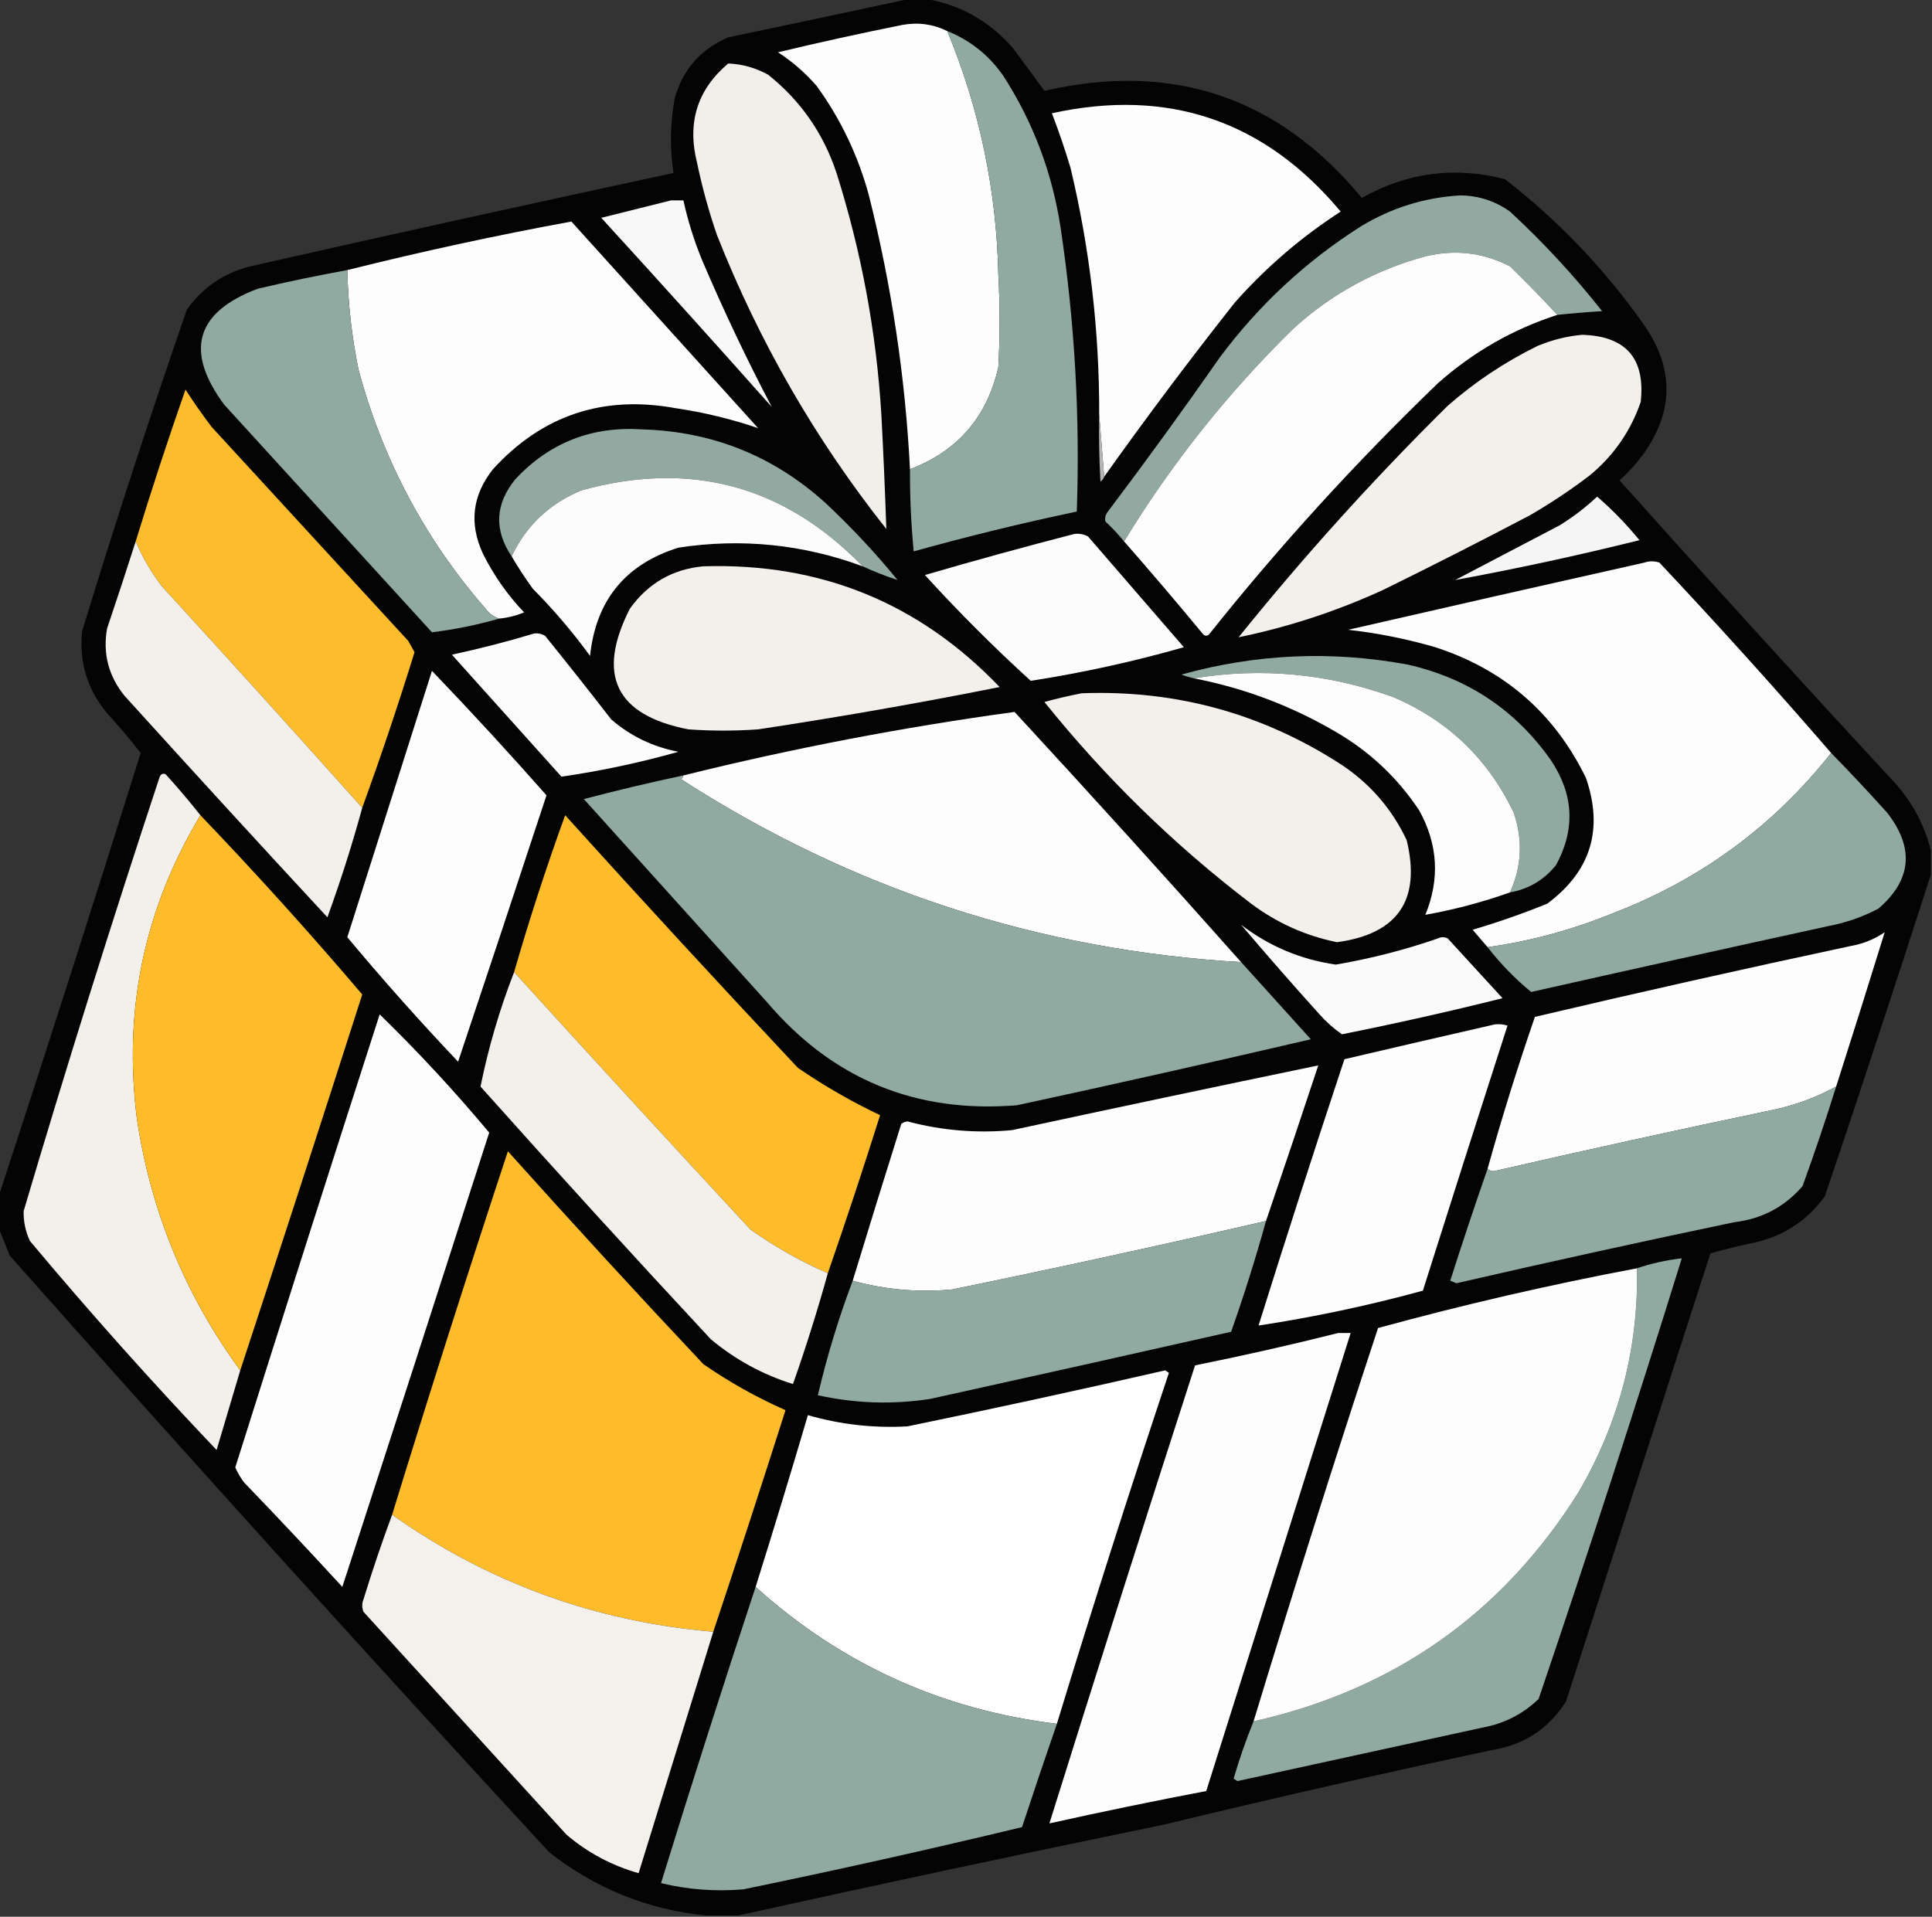 <?xml version="1.0" encoding="UTF-8"?>
<!DOCTYPE svg PUBLIC "-//W3C//DTD SVG 1.1//EN" "http://www.w3.org/Graphics/SVG/1.1/DTD/svg11.dtd">
<svg xmlns="http://www.w3.org/2000/svg" version="1.1" width="776px" height="770px" style="shape-rendering:geometricPrecision; text-rendering:geometricPrecision; image-rendering:optimizeQuality; fill-rule:evenodd; clip-rule:evenodd" xmlns:xlink="http://www.w3.org/1999/xlink">
<rect width="100%" height="100%" fill="#333333" stroke="none"/>
<g><path style="opacity:0.985" fill="#040404" d="M 365.5,-0.5 C 367.5,-0.5 369.5,-0.5 371.5,-0.5C 385.611,1.813 397.444,8.48 407,19.5C 411.19,25.243 415.357,30.909 419.5,36.5C 470.912,24.64 513.412,38.973 547,79.5C 565.228,69.254 584.395,66.754 604.5,72C 626.398,88.999 645.232,108.832 661,131.5C 672.456,148.631 672.123,165.631 660,182.5C 657.203,186.299 654.036,189.799 650.5,193C 687.298,234.133 724.464,274.966 762,315.5C 768.579,323.203 773.079,331.87 775.5,341.5C 775.5,344.833 775.5,348.167 775.5,351.5C 761.666,394.502 747.5,437.502 733,480.5C 726.172,490.008 717.005,496.174 705.5,499C 699.243,500.273 693.076,501.773 687,503.5C 667.667,563.5 648.333,623.5 629,683.5C 622.14,694.356 612.307,700.856 599.5,703C 555.332,712.376 511.332,722.376 467.5,733C 410.269,744.744 353.269,756.911 296.5,769.5C 292.167,769.5 287.833,769.5 283.5,769.5C 260.073,767.124 239.073,758.624 220.5,744C 147.515,664.828 75.348,584.995 4,504.5C 2.441,500.734 0.941,497.068 -0.5,493.5C -0.5,489.167 -0.5,484.833 -0.5,480.5C 18.864,421.403 37.864,362.07 56.5,302.5C 52.248,297.024 47.748,291.69 43,286.5C 35.02,276.895 31.687,265.895 33,253.5C 46.233,210.227 60.233,167.227 75,124.5C 81.297,115.549 89.797,109.716 100.5,107C 157.11,94.18 213.777,81.68 270.5,69.5C 269.002,59.466 269.168,49.466 271,39.5C 274.249,27.916 281.415,19.75 292.5,15C 316.982,9.872 341.315,4.705 365.5,-0.5 Z"/></g>
<g><path style="opacity:1" fill="#fdfdfd" d="M 380.5,12.5 C 393.443,43.807 400.277,76.473 401,110.5C 401.667,122.833 401.667,135.167 401,147.5C 396.454,167.541 384.621,181.208 365.5,188.5C 363.608,151.428 358.108,114.761 349,78.5C 344.663,62.495 337.663,47.828 328,34.5C 323.425,29.254 318.258,24.754 312.5,21C 329.084,17.021 345.751,13.354 362.5,10C 368.833,8.858 374.833,9.691 380.5,12.5 Z"/></g>
<g><path style="opacity:1" fill="#91aaa1" d="M 380.5,12.5 C 389.751,16.221 397.251,22.221 403,30.5C 414.985,49.11 422.651,69.443 426,91.5C 431.664,129.29 433.831,167.29 432.5,205.5C 410.485,210.129 388.651,215.462 367,221.5C 365.935,210.524 365.435,199.524 365.5,188.5C 384.621,181.208 396.454,167.541 401,147.5C 401.667,135.167 401.667,122.833 401,110.5C 400.277,76.473 393.443,43.807 380.5,12.5 Z"/></g>
<g><path style="opacity:1" fill="#f2eeea" d="M 292.5,25.5 C 298.178,25.753 303.511,27.253 308.5,30C 321.557,40.401 330.723,53.568 336,69.5C 345.985,101.077 351.985,133.41 354,166.5C 354.816,181.853 355.483,197.186 356,212.5C 327.611,176.703 304.944,137.369 288,94.5C 284.72,84.994 282.053,75.327 280,65.5C 275.897,49.321 280.063,35.987 292.5,25.5 Z"/></g>
<g><path style="opacity:1" fill="#fdfdfd" d="M 443.5,191.5 C 442.833,183.167 442.167,174.833 441.5,166.5C 441.589,133.035 437.755,100.035 430,67.5C 427.765,60.04 425.265,52.706 422.5,45.5C 469.242,35.247 507.909,48.414 538.5,85C 522.75,95.155 508.583,107.321 496,121.5C 477.867,144.451 460.367,167.785 443.5,191.5 Z"/></g>
<g><path style="opacity:1" fill="#91a9a0" d="M 625.5,126.5 C 619.369,119.869 613.036,113.369 606.5,107C 595.7,101.434 584.367,100.101 572.5,103C 552.434,108.425 534.768,118.092 519.5,132C 493.172,157.801 470.505,186.301 451.5,217.5C 449.233,214.729 446.733,212.062 444,209.5C 443.685,208.092 444.018,206.759 445,205.5C 460.387,185.113 475.387,164.447 490,143.5C 505.668,122.495 524.501,104.995 546.5,91C 558.809,83.508 572.142,79.341 586.5,78.5C 593.87,78.568 600.537,80.735 606.5,85C 619.937,97.432 632.27,110.765 643.5,125C 637.477,125.359 631.477,125.859 625.5,126.5 Z"/></g>
<g><path style="opacity:1" fill="#f8f8f8" d="M 269.5,80.5 C 271.167,80.5 272.833,80.5 274.5,80.5C 276.288,88.7 278.788,96.7 282,104.5C 290.607,124.705 299.94,144.372 310,163.5C 287.352,138.017 264.518,112.684 241.5,87.5C 250.939,85.14 260.272,82.807 269.5,80.5 Z"/></g>
<g><path style="opacity:1" fill="#fdfdfd" d="M 200.5,248.5 C 198.284,247.797 196.451,246.464 195,244.5C 170.698,216.572 153.698,184.572 144,148.5C 141.298,135.291 139.798,121.957 139.5,108.5C 169.24,101.051 199.24,94.551 229.5,89C 254.5,116.667 279.5,144.333 304.5,172C 293.848,168.348 282.848,165.681 271.5,164C 242.292,158.625 217.792,166.791 198,188.5C 189.684,198.993 188.35,210.327 194,222.5C 198.333,231.164 203.833,238.997 210.5,246C 207.28,247.352 203.947,248.186 200.5,248.5 Z"/></g>
<g><path style="opacity:1" fill="#fdfdfd" d="M 625.5,126.5 C 607.631,132.272 591.631,141.439 577.5,154C 544.499,185.773 513.832,219.44 485.5,255C 484.551,255.617 483.718,255.451 483,254.5C 472.665,242 462.165,229.667 451.5,217.5C 470.505,186.301 493.172,157.801 519.5,132C 534.768,118.092 552.434,108.425 572.5,103C 584.367,100.101 595.7,101.434 606.5,107C 613.036,113.369 619.369,119.869 625.5,126.5 Z"/></g>
<g><path style="opacity:1" fill="#91aaa1" d="M 139.5,108.5 C 139.798,121.957 141.298,135.291 144,148.5C 153.698,184.572 170.698,216.572 195,244.5C 196.451,246.464 198.284,247.797 200.5,248.5C 191.706,251.035 182.706,252.868 173.5,254C 145.667,223.5 117.833,193 90,162.5C 74.099,140.925 78.599,125.425 103.5,116C 115.443,113.178 127.443,110.678 139.5,108.5 Z"/></g>
<g><path style="opacity:1" fill="#f3efeb" d="M 635.5,134.5 C 653.091,135.018 660.924,144.018 659,161.5C 654.955,173.222 648.121,183.055 638.5,191C 630.844,196.83 622.844,202.163 614.5,207C 594.989,217.256 575.323,227.256 555.5,237C 536.818,245.561 517.485,251.894 497.5,256C 523.651,223.507 551.651,192.507 581.5,163C 592.412,153.431 604.412,145.431 617.5,139C 623.407,136.53 629.407,135.03 635.5,134.5 Z"/></g>
<g><path style="opacity:1" fill="#fdbc2b" d="M 145.5,324.5 C 118.874,294.704 92.04,265.037 65,235.5C 60.689,229.864 57.189,223.864 54.5,217.5C 60.766,197.034 67.433,176.701 74.5,156.5C 77.805,161.638 81.305,166.638 85,171.5C 111.333,200.167 137.667,228.833 164,257.5C 164.85,259.01 165.683,260.51 166.5,262C 159.965,283.105 152.965,303.938 145.5,324.5 Z"/></g>
<g><path style="opacity:1" fill="#91a9a0" d="M 346.5,227.5 C 314.981,195.035 277.315,184.868 233.5,197C 220.679,202.325 211.346,211.158 205.5,223.5C 198.362,212.84 198.862,202.507 207,192.5C 220.737,177.805 237.737,171.138 258,172.5C 286.159,173.333 310.659,183.166 331.5,202C 341.9,211.731 351.567,222.064 360.5,233C 355.743,231.457 351.077,229.624 346.5,227.5 Z"/></g>
<g><path style="opacity:1" fill="#b5b5b5" d="M 441.5,166.5 C 442.167,174.833 442.833,183.167 443.5,191.5C 443.217,192.289 442.717,192.956 442,193.5C 441.5,184.506 441.334,175.506 441.5,166.5 Z"/></g>
<g><path style="opacity:1" fill="#fcfcfc" d="M 346.5,227.5 C 322.491,218.645 297.824,216.145 272.5,220C 251.162,226.677 239.329,241.177 237,263.5C 230.045,253.942 222.378,244.942 214,236.5C 210.944,232.284 208.111,227.951 205.5,223.5C 211.346,211.158 220.679,202.325 233.5,197C 277.315,184.868 314.981,195.035 346.5,227.5 Z"/></g>
<g><path style="opacity:1" fill="#f5f5f5" d="M 641.5,199.5 C 647.614,204.782 653.28,210.615 658.5,217C 633.943,223.111 609.276,228.444 584.5,233C 598.5,225.667 612.5,218.333 626.5,211C 631.929,207.631 636.929,203.798 641.5,199.5 Z"/></g>
<g><path style="opacity:1" fill="#fcfcfc" d="M 431.5,214.5 C 433.467,214.261 435.301,214.594 437,215.5C 449.833,230.333 462.667,245.167 475.5,260C 455.358,265.763 434.858,270.263 414,273.5C 399.179,260.012 385.012,245.846 371.5,231C 391.473,225.175 411.473,219.675 431.5,214.5 Z"/></g>
<g><path style="opacity:1" fill="#f3efeb" d="M 54.5,217.5 C 57.189,223.864 60.689,229.864 65,235.5C 92.04,265.037 118.874,294.704 145.5,324.5C 141.438,339.352 136.772,354.019 131.5,368.5C 104.177,339.009 77.011,309.342 50,279.5C 43.574,271.556 41.241,262.556 43,252.5C 46.945,240.831 50.779,229.164 54.5,217.5 Z"/></g>
<g><path style="opacity:1" fill="#fdfdfd" d="M 735.5,302.5 C 712.179,332.014 682.846,353.514 647.5,367C 631.359,373.592 614.692,378.092 597.5,380.5C 595.552,378.211 593.552,375.878 591.5,373.5C 601.668,370.5 611.668,367 621.5,363C 638.958,350.014 644.125,333.181 637,312.5C 624.313,286.486 604.147,268.986 576.5,260C 564.947,256.65 553.281,254.317 541.5,253C 581.129,243.894 620.796,234.894 660.5,226C 662.5,225.333 664.5,225.333 666.5,226C 690.077,251.072 713.077,276.572 735.5,302.5 Z"/></g>
<g><path style="opacity:1" fill="#f3efeb" d="M 282.5,227.5 C 329.536,226.031 369.203,242.198 401.5,276C 369.331,282.417 336.998,288.084 304.5,293C 295.167,293.667 285.833,293.667 276.5,293C 247.262,287.306 239.429,271.14 253,244.5C 260.333,234.301 270.167,228.634 282.5,227.5 Z"/></g>
<g><path style="opacity:1" fill="#fbfbfb" d="M 214.5,254.5 C 216.144,254.286 217.644,254.62 219,255.5C 227.954,266.576 236.787,277.742 245.5,289C 253.299,295.732 262.299,300.066 272.5,302C 257.058,306.369 241.391,309.703 225.5,312C 210.833,295.667 196.167,279.333 181.5,263C 192.723,260.584 203.723,257.75 214.5,254.5 Z"/></g>
<g><path style="opacity:1" fill="#91aaa1" d="M 606.5,358.5 C 611.219,348.088 611.719,337.421 608,326.5C 597.716,304.883 581.55,289.383 559.5,280C 533.346,270.555 506.679,268.055 479.5,272.5C 477.821,272.108 476.154,271.608 474.5,271C 504.517,262.64 534.85,261.306 565.5,267C 589.687,272.498 608.853,285.331 623,305.5C 632.124,319.199 632.79,333.199 625,347.5C 620.187,353.487 614.02,357.153 606.5,358.5 Z"/></g>
<g><path style="opacity:1" fill="#fdfdfd" d="M 173.5,269.5 C 189.151,285.82 204.485,302.487 219.5,319.5C 207.751,355.247 195.917,390.914 184,426.5C 168.579,410.253 153.746,393.586 139.5,376.5C 150.84,340.816 162.173,305.149 173.5,269.5 Z"/></g>
<g><path style="opacity:1" fill="#fdfdfd" d="M 606.5,358.5 C 595.217,362.485 583.884,365.485 572.5,367.5C 578.393,353.122 577.56,339.122 570,325.5C 561.279,312.391 550.112,301.891 536.5,294C 518.709,283.571 499.709,276.404 479.5,272.5C 506.679,268.055 533.346,270.555 559.5,280C 581.55,289.383 597.716,304.883 608,326.5C 611.719,337.421 611.219,348.088 606.5,358.5 Z"/></g>
<g><path style="opacity:1" fill="#f3efeb" d="M 434.5,278.5 C 472.238,277.099 506.905,286.599 538.5,307C 550.203,314.701 559.036,324.868 565,337.5C 570.821,361.525 561.488,375.192 537,378.5C 524.333,375.916 512.833,370.749 502.5,363C 471.574,339.408 443.907,312.408 419.5,282C 424.564,280.608 429.564,279.441 434.5,278.5 Z"/></g>
<g><path style="opacity:1" fill="#fdfdfd" d="M 498.5,386.5 C 417.137,381.768 342.137,357.268 273.5,313C 274.056,312.617 274.389,312.117 274.5,311.5C 318.413,300.617 362.746,292.117 407.5,286C 438.191,319.248 468.525,352.748 498.5,386.5 Z"/></g>
<g><path style="opacity:1" fill="#91aaa1" d="M 735.5,302.5 C 743.134,310.303 750.634,318.303 758,326.5C 769,340.654 767.834,353.487 754.5,365C 748.188,368.326 741.521,370.66 734.5,372C 694.636,380.706 654.802,389.539 615,398.5C 608.493,393.148 602.659,387.148 597.5,380.5C 614.692,378.092 631.359,373.592 647.5,367C 682.846,353.514 712.179,332.014 735.5,302.5 Z"/></g>
<g><path style="opacity:1" fill="#f3efea" d="M 80.5,327.5 C 57.932,365.058 49.432,405.725 55,449.5C 60.593,486.668 74.426,520.335 96.5,550.5C 93.337,561.147 90.171,571.814 87,582.5C 61.062,555.253 36.062,527.253 12,498.5C 10.231,494.693 9.398,490.693 9.5,486.5C 26.745,428.262 44.912,370.262 64,312.5C 64.423,311.044 65.256,310.544 66.5,311C 71.377,316.373 76.044,321.873 80.5,327.5 Z"/></g>
<g><path style="opacity:1" fill="#91aaa1" d="M 274.5,311.5 C 274.389,312.117 274.056,312.617 273.5,313C 342.137,357.268 417.137,381.768 498.5,386.5C 507.783,396.788 517.116,407.121 526.5,417.5C 487.248,426.646 447.915,435.479 408.5,444C 367.842,447.34 334.342,433.507 308,402.5C 283.5,375.333 259,348.167 234.5,321C 247.772,317.513 261.105,314.346 274.5,311.5 Z"/></g>
<g><path style="opacity:1" fill="#febc2b" d="M 80.5,327.5 C 102.886,350.884 124.553,374.884 145.5,399.5C 129.333,449.998 113,500.331 96.5,550.5C 74.426,520.335 60.593,486.668 55,449.5C 49.432,405.725 57.932,365.058 80.5,327.5 Z"/></g>
<g><path style="opacity:1" fill="#febc2b" d="M 332.5,511.5 C 321.613,506.721 311.279,500.888 301.5,494C 269.627,459.63 237.961,425.13 206.5,390.5C 212.64,369.246 219.474,348.246 227,327.5C 257.817,361.618 288.984,395.452 320.5,429C 331.042,436.226 342.042,442.559 353.5,448C 346.764,469.374 339.764,490.541 332.5,511.5 Z"/></g>
<g><path style="opacity:1" fill="#fafafa" d="M 498.5,371.5 C 509.746,380.121 522.413,385.454 536.5,387.5C 550.425,385.139 564.092,381.639 577.5,377C 578.833,376.333 580.167,376.333 581.5,377C 588.833,385 596.167,393 603.5,401C 582.12,406.343 560.62,411.176 539,415.5C 535.714,413.218 532.714,410.551 530,407.5C 519.269,395.609 508.769,383.609 498.5,371.5 Z"/></g>
<g><path style="opacity:1" fill="#fdfdfd" d="M 737.5,436.5 C 729.367,440.935 720.7,444.102 711.5,446C 674.247,453.792 637.081,461.959 600,470.5C 598.93,470.472 598.097,470.139 597.5,469.5C 603.223,448.997 609.556,428.664 616.5,408.5C 658.722,398.555 701.055,389.055 743.5,380C 748.403,379.131 752.903,377.298 757,374.5C 750.633,395.105 744.133,415.772 737.5,436.5 Z"/></g>
<g><path style="opacity:1" fill="#f3efeb" d="M 206.5,390.5 C 237.961,425.13 269.627,459.63 301.5,494C 311.279,500.888 321.613,506.721 332.5,511.5C 328.335,526.495 323.668,541.328 318.5,556C 306.368,552.231 295.368,546.231 285.5,538C 254.298,504.466 223.464,470.633 193,436.5C 196.191,420.761 200.691,405.428 206.5,390.5 Z"/></g>
<g><path style="opacity:1" fill="#fdfdfd" d="M 152.5,407.5 C 167.952,422.539 182.618,438.373 196.5,455C 176.934,515.864 157.267,576.698 137.5,637.5C 124.544,623.375 111.378,609.375 98,595.5C 96.596,593.606 95.43,591.606 94.5,589.5C 113.638,528.754 132.971,468.087 152.5,407.5 Z"/></g>
<g><path style="opacity:1" fill="#fdfdfd" d="M 600.5,411.5 C 602.199,411.34 603.866,411.506 605.5,412C 594.073,447.447 582.74,482.947 571.5,518.5C 549.6,524.481 527.6,529.148 505.5,532.5C 516.699,496.735 528.199,461.068 540,425.5C 560.245,420.754 580.411,416.087 600.5,411.5 Z"/></g>
<g><path style="opacity:1" fill="#fdfdfd" d="M 508.5,490.5 C 466.657,500.165 424.657,509.331 382.5,518C 368.921,519.278 355.588,518.111 342.5,514.5C 348.892,493.488 355.392,472.488 362,451.5C 362.725,450.941 363.558,450.608 364.5,450.5C 378.283,454.158 392.283,455.325 406.5,454C 447.538,445.154 488.538,436.488 529.5,428C 522.572,448.951 515.572,469.785 508.5,490.5 Z"/></g>
<g><path style="opacity:1" fill="#91aaa1" d="M 737.5,436.5 C 733.306,449.916 728.806,463.25 724,476.5C 716.759,484.872 707.592,489.705 696.5,491C 659.247,498.792 622.081,506.959 585,515.5C 584.167,515.167 583.333,514.833 582.5,514.5C 587.335,499.329 592.335,484.329 597.5,469.5C 598.097,470.139 598.93,470.472 600,470.5C 637.081,461.959 674.247,453.792 711.5,446C 720.7,444.102 729.367,440.935 737.5,436.5 Z"/></g>
<g><path style="opacity:1" fill="#febc2b" d="M 286.5,655.5 C 239.063,651.471 196.063,635.804 157.5,608.5C 172.491,559.693 187.991,511.027 204,462.5C 229.798,491.3 255.965,519.8 282.5,548C 292.885,555.194 303.885,561.361 315.5,566.5C 305.998,596.337 296.331,626.004 286.5,655.5 Z"/></g>
<g><path style="opacity:1" fill="#91aaa1" d="M 508.5,490.5 C 504.335,505.495 499.668,520.328 494.5,535C 454.191,544.107 413.858,553.107 373.5,562C 358.39,564.301 343.39,563.801 328.5,560.5C 332.185,544.786 336.851,529.452 342.5,514.5C 355.588,518.111 368.921,519.278 382.5,518C 424.657,509.331 466.657,500.165 508.5,490.5 Z"/></g>
<g><path style="opacity:1" fill="#91aaa1" d="M 503.5,691.5 C 559.918,678.88 603.418,648.213 634,599.5C 650.327,571.516 658.161,541.516 657.5,509.5C 663.249,507.548 669.249,506.214 675.5,505.5C 657.106,564.741 637.939,623.741 618,682.5C 611.694,688.57 604.194,692.404 595.5,694C 562.667,701.167 529.833,708.333 497,715.5C 496.5,715.167 496,714.833 495.5,714.5C 497.778,706.666 500.444,698.999 503.5,691.5 Z"/></g>
<g><path style="opacity:1" fill="#fdfdfd" d="M 657.5,509.5 C 658.161,541.516 650.327,571.516 634,599.5C 603.418,648.213 559.918,678.88 503.5,691.5C 519.557,638.662 536.223,585.996 553.5,533.5C 587.81,524.104 622.477,516.104 657.5,509.5 Z"/></g>
<g><path style="opacity:1" fill="#fdfdfd" d="M 537.5,535.5 C 539.167,535.5 540.833,535.5 542.5,535.5C 523.167,596.833 503.833,658.167 484.5,719.5C 463.419,723.513 442.419,727.846 421.5,732.5C 440.687,671.092 460.187,609.758 480,548.5C 499.353,544.598 518.52,540.265 537.5,535.5 Z"/></g>
<g><path style="opacity:1" fill="#fefefe" d="M 424.5,692.5 C 378.211,686.849 337.878,668.515 303.5,637.5C 310.704,614.554 317.704,591.554 324.5,568.5C 337.576,572.269 350.909,573.769 364.5,573C 399.092,565.882 433.592,558.382 468,550.5C 468.5,550.833 469,551.167 469.5,551.5C 453.89,598.328 438.89,645.328 424.5,692.5 Z"/></g>
<g><path style="opacity:1" fill="#f4f0eb" d="M 157.5,608.5 C 196.063,635.804 239.063,651.471 286.5,655.5C 276.5,687.833 266.5,720.167 256.5,752.5C 245.69,749.429 236.024,744.262 227.5,737C 200.333,707.167 173.167,677.333 146,647.5C 145.333,645.833 145.333,644.167 146,642.5C 149.545,630.95 153.378,619.617 157.5,608.5 Z"/></g>
<g><path style="opacity:1" fill="#91aaa1" d="M 303.5,637.5 C 337.878,668.515 378.211,686.849 424.5,692.5C 419.738,706.285 415.072,720.118 410.5,734C 373.312,742.951 335.979,751.284 298.5,759C 287.36,759.937 276.36,759.103 265.5,756.5C 277.796,716.615 290.463,676.949 303.5,637.5 Z"/></g>
</svg>
